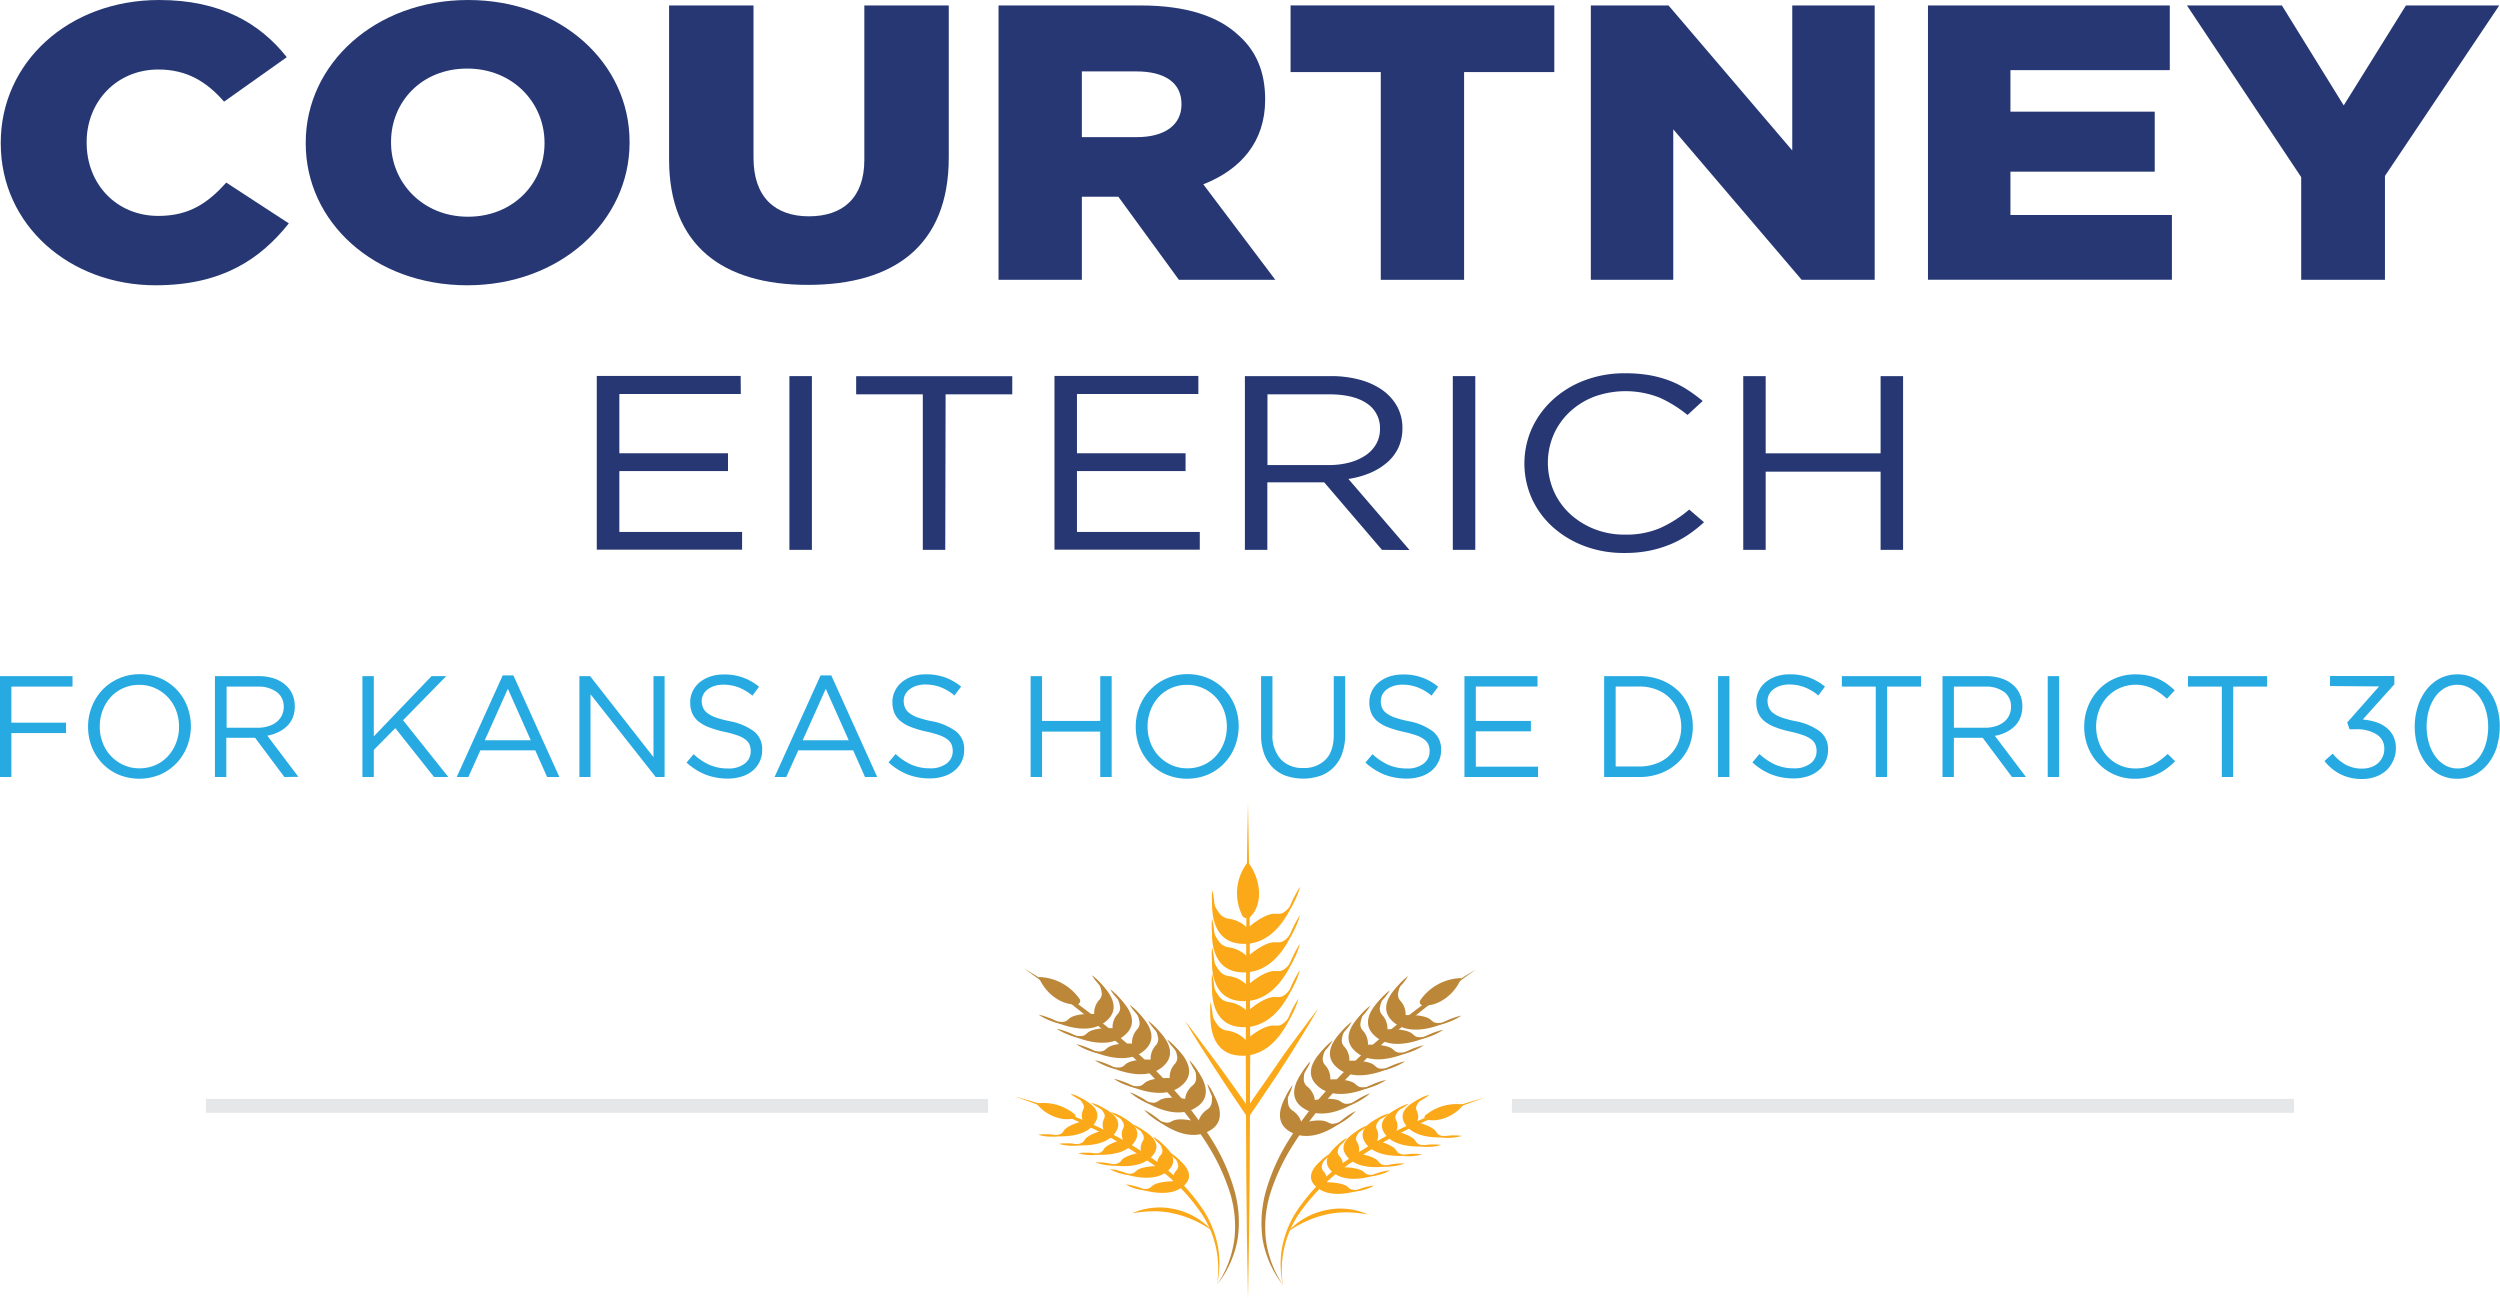 <?xml version="1.0" encoding="UTF-8"?> <svg xmlns="http://www.w3.org/2000/svg" id="Layer_1" data-name="Layer 1" viewBox="0 0 562.6 292.2"><defs><style>.cls-1{fill:#263774;}.cls-2{fill:#27aae1;}.cls-3{fill:#fba919;}.cls-4{fill:#bd8739;}.cls-5{fill:#b98755;}.cls-6{fill:#e6e7e8;}</style></defs><path class="cls-1" d="M29.17,73.88v-.17c0-18,15.18-32.1,35.67-32.1,13.82,0,22.71,5.29,28.7,12.87l-14.11,10c-3.86-4.41-8.31-7.23-14.79-7.23-9.47,0-16.14,7.32-16.14,16.31v.18C48.5,83,55.17,90.2,64.64,90.2c7.06,0,11.22-3,15.28-7.5L94,91.88c-6.38,8-15,13.93-30,13.93C44.73,105.81,29.17,92.32,29.17,73.88Z" transform="translate(-29 -41.61)"></path><path class="cls-1" d="M97.8,73.88v-.17c0-17.73,15.66-32.1,36.54-32.1s36.34,14.19,36.34,31.92v.18c0,17.73-15.66,32.1-36.54,32.1S97.8,91.61,97.8,73.88Zm53.74,0v-.17c0-8.91-7.06-16.67-17.4-16.67S117,64.62,117,73.53v.18c0,8.91,7.06,16.67,17.31,16.67S151.54,82.79,151.54,73.88Z" transform="translate(-29 -41.61)"></path><path class="cls-1" d="M179.57,77.5V42.84h19V77.15c0,8.91,4.93,13.14,12.47,13.14s12.47-4.06,12.47-12.7V42.84h19V77.06c0,19.93-12.47,28.66-31.7,28.66S179.57,96.82,179.57,77.5Z" transform="translate(-29 -41.61)"></path><path class="cls-1" d="M253.71,42.84h32c10.34,0,17.49,2.47,22,6.7,4,3.53,6,8.29,6,14.38v.17c0,9.44-5.51,15.7-13.92,19L316,104.58H294.3l-13.63-18.7h-8.21v18.7H253.71Zm31.12,29.63c6.38,0,10.05-2.82,10.05-7.32V65c0-4.85-3.86-7.32-10.15-7.32H272.46V72.47Z" transform="translate(-29 -41.61)"></path><path class="cls-1" d="M339.73,57.83h-20.3v-15h59.35v15h-20.3v46.75H339.73Z" transform="translate(-29 -41.61)"></path><path class="cls-1" d="M387,42.84h17.49l27.84,32.63V42.84h18.55v61.74H434.45l-28.9-33.87v33.87H387Z" transform="translate(-29 -41.61)"></path><path class="cls-1" d="M462.87,42.84h54.42V57.39H481.43v9.35H513.9v13.5H481.43V90h36.34v14.56h-54.9Z" transform="translate(-29 -41.61)"></path><path class="cls-1" d="M546.86,81.47,521.15,42.84h21.37l13.91,22.49,14-22.49h21L565.71,81.2v23.38H546.86Z" transform="translate(-29 -41.61)"></path><path class="cls-1" d="M195.71,130.27H168.38v13.35h24.45v4H168.38v13.69H196v4h-32.7v-39.1h32.38Z" transform="translate(-29 -41.61)"></path><path class="cls-1" d="M211.71,126.25v39.1h-5.06v-39.1Z" transform="translate(-29 -41.61)"></path><path class="cls-1" d="M241.72,165.35h-5.05v-35h-15v-4.08h35.13v4.08h-15Z" transform="translate(-29 -41.61)"></path><path class="cls-1" d="M298.68,130.27H271.36v13.35H295.8v4H271.36v13.69H299v4H266.3v-39.1h32.38Z" transform="translate(-29 -41.61)"></path><path class="cls-1" d="M340,165.35l-13-15.19h-12.8v15.19h-5.05v-39.1h19.26a24.69,24.69,0,0,1,6.69.84,16.07,16.07,0,0,1,5.09,2.37,11.1,11.1,0,0,1,3.26,3.69,10,10,0,0,1,1.15,4.78,10.43,10.43,0,0,1-.89,4.39,10.07,10.07,0,0,1-2.53,3.35,14.6,14.6,0,0,1-3.87,2.38,20.17,20.17,0,0,1-4.87,1.34l13.76,16Zm-3.46-33q-3-2-8.47-2H314.23v15.92H328a18.22,18.22,0,0,0,4.62-.56,12.08,12.08,0,0,0,3.65-1.6,7.6,7.6,0,0,0,2.41-2.55,6.74,6.74,0,0,0,.87-3.42A6.57,6.57,0,0,0,336.56,132.37Z" transform="translate(-29 -41.61)"></path><path class="cls-1" d="M361,126.25v39.1h-5.06v-39.1Z" transform="translate(-29 -41.61)"></path><path class="cls-1" d="M408.85,162a22.76,22.76,0,0,1-4.06,2.15,25.66,25.66,0,0,1-4.67,1.4,28,28,0,0,1-5.57.5,25,25,0,0,1-9-1.56,22.45,22.45,0,0,1-7.1-4.27,19.44,19.44,0,0,1-4.71-6.4,19.33,19.33,0,0,1,0-15.81,20,20,0,0,1,4.71-6.45,22,22,0,0,1,7.16-4.36,25.27,25.27,0,0,1,9.09-1.59,32.07,32.07,0,0,1,5.54.44,25.65,25.65,0,0,1,4.57,1.26,21.33,21.33,0,0,1,3.91,2,33.22,33.22,0,0,1,3.45,2.54L408.76,135a28.51,28.51,0,0,0-6.18-3.86,20.81,20.81,0,0,0-14.78-.28,17.11,17.11,0,0,0-5.51,3.41,15.7,15.7,0,0,0-3.64,5.11,16,16,0,0,0,0,12.71,15.51,15.51,0,0,0,3.64,5.14,17.54,17.54,0,0,0,5.51,3.44,18.42,18.42,0,0,0,6.88,1.25,19.35,19.35,0,0,0,7.93-1.48,27.42,27.42,0,0,0,6.53-4.16l3.33,2.85A30.13,30.13,0,0,1,408.85,162Z" transform="translate(-29 -41.61)"></path><path class="cls-1" d="M426.35,147.76v17.59H421.3v-39.1h5.05v17.37h25.86V126.25h5.06v39.1h-5.06V147.76Z" transform="translate(-29 -41.61)"></path><path class="cls-2" d="M45.32,196.13H31.56v8.11h12.3v2.34H31.56v9.89H29V193.76H45.32Z" transform="translate(-29 -41.61)"></path><path class="cls-2" d="M71.11,209.58a11.71,11.71,0,0,1-2.37,3.75,11.37,11.37,0,0,1-3.67,2.58,12.29,12.29,0,0,1-9.45,0A11.18,11.18,0,0,1,52,213.38a11.53,11.53,0,0,1-2.36-3.74,12.25,12.25,0,0,1-.82-4.49,12.06,12.06,0,0,1,.84-4.49A11.6,11.6,0,0,1,52,196.91a11.33,11.33,0,0,1,3.66-2.58,11.47,11.47,0,0,1,4.74-1,11.63,11.63,0,0,1,4.72.94,11.18,11.18,0,0,1,6,6.28,12.52,12.52,0,0,1,0,9Zm-2.48-8.1a8.93,8.93,0,0,0-4.71-5,8.5,8.5,0,0,0-3.58-.75,8.66,8.66,0,0,0-3.59.73,8.47,8.47,0,0,0-2.81,2,9.33,9.33,0,0,0-1.83,3,10,10,0,0,0-.66,3.65,10.11,10.11,0,0,0,.66,3.66,8.9,8.9,0,0,0,4.71,5,8.47,8.47,0,0,0,3.58.74,8.7,8.7,0,0,0,3.59-.73,8.4,8.4,0,0,0,2.8-2,9.36,9.36,0,0,0,1.84-3,10,10,0,0,0,.66-3.65A10.17,10.17,0,0,0,68.63,201.48Z" transform="translate(-29 -41.61)"></path><path class="cls-2" d="M93,216.47l-6.59-8.82H79.93v8.82H77.37V193.76h9.77a11.19,11.19,0,0,1,3.39.49,7.45,7.45,0,0,1,2.57,1.38,6.07,6.07,0,0,1,1.66,2.14,6.5,6.5,0,0,1,.58,2.78,6.82,6.82,0,0,1-.45,2.55A5.81,5.81,0,0,1,93.61,205a7.24,7.24,0,0,1-2,1.38,8.85,8.85,0,0,1-2.46.78l7,9.27Zm-1.76-19.15A6.86,6.86,0,0,0,87,196.13h-7v9.25h7a8,8,0,0,0,2.34-.33,5.46,5.46,0,0,0,1.85-.93,4.17,4.17,0,0,0,1.22-1.48,4.4,4.4,0,0,0,.44-2A4,4,0,0,0,91.25,197.32Z" transform="translate(-29 -41.61)"></path><path class="cls-2" d="M129.89,216.47h-3.21l-8.72-11-4.84,4.9v6.1h-2.56V193.76h2.56v13.56l13-13.56h3.31l-9.73,9.93Z" transform="translate(-29 -41.61)"></path><path class="cls-2" d="M154.88,216.47h-2.76l-2.66-6H137.1l-2.7,6h-2.62l10.35-22.87h2.4Zm-11.59-19.85L138.1,208.2h10.35Z" transform="translate(-29 -41.61)"></path><path class="cls-2" d="M176.06,193.76h2.5v22.71h-2l-14.67-18.62v18.62h-2.5V193.76h2.4L176.06,212Z" transform="translate(-29 -41.61)"></path><path class="cls-2" d="M187.22,200.88a3,3,0,0,0,.94,1.18,7,7,0,0,0,1.89,1,22.6,22.6,0,0,0,3.08.83,13.26,13.26,0,0,1,5.59,2.34,5.06,5.06,0,0,1,1.8,4.12,5.94,5.94,0,0,1-2.16,4.71,7,7,0,0,1-2.44,1.3,10,10,0,0,1-3.12.46,13.78,13.78,0,0,1-5-.88,14.43,14.43,0,0,1-4.3-2.72l1.59-1.89a13.13,13.13,0,0,0,3.61,2.42,10.32,10.32,0,0,0,4.18.8,5.8,5.8,0,0,0,3.68-1.08,3.39,3.39,0,0,0,1.38-2.82,3.87,3.87,0,0,0-.26-1.45,2.87,2.87,0,0,0-.91-1.15,6.24,6.24,0,0,0-1.8-.94,21.92,21.92,0,0,0-3-.82,23.47,23.47,0,0,1-3.4-1,8.58,8.58,0,0,1-2.39-1.33,5,5,0,0,1-1.39-1.82,6,6,0,0,1-.46-2.47,5.59,5.59,0,0,1,.55-2.5,5.83,5.83,0,0,1,1.56-2,7.53,7.53,0,0,1,2.37-1.3,9.17,9.17,0,0,1,3-.47,11.86,11.86,0,0,1,8,2.76l-1.49,2a11,11,0,0,0-3.19-1.89,9.77,9.77,0,0,0-3.36-.58,6.57,6.57,0,0,0-2,.29,5.3,5.3,0,0,0-1.52.78,3.53,3.53,0,0,0-1,1.17,3.33,3.33,0,0,0-.34,1.46A4,4,0,0,0,187.22,200.88Z" transform="translate(-29 -41.61)"></path><path class="cls-2" d="M226.41,216.47h-2.75l-2.66-6H208.64l-2.7,6h-2.63l10.35-22.87h2.41Zm-11.58-19.85-5.19,11.58H220Z" transform="translate(-29 -41.61)"></path><path class="cls-2" d="M232.68,200.88a2.85,2.85,0,0,0,.94,1.18,6.94,6.94,0,0,0,1.88,1,23,23,0,0,0,3.08.83,13.31,13.31,0,0,1,5.6,2.34,5.06,5.06,0,0,1,1.8,4.12,6,6,0,0,1-.58,2.67,5.88,5.88,0,0,1-1.59,2,7,7,0,0,1-2.44,1.3,10,10,0,0,1-3.11.46,13.7,13.7,0,0,1-5-.88,14.19,14.19,0,0,1-4.3-2.72l1.59-1.89a13.23,13.23,0,0,0,3.6,2.42,10.32,10.32,0,0,0,4.18.8,5.83,5.83,0,0,0,3.69-1.08,3.39,3.39,0,0,0,1.38-2.82,3.87,3.87,0,0,0-.26-1.45,2.9,2.9,0,0,0-.92-1.15,6.24,6.24,0,0,0-1.8-.94,21.73,21.73,0,0,0-2.94-.82,23.11,23.11,0,0,1-3.4-1,8.44,8.44,0,0,1-2.39-1.33,4.88,4.88,0,0,1-1.4-1.82,6.22,6.22,0,0,1-.46-2.47,5.6,5.6,0,0,1,.56-2.5,5.68,5.68,0,0,1,1.55-2,7.53,7.53,0,0,1,2.37-1.3,9.19,9.19,0,0,1,3-.47,12.55,12.55,0,0,1,4.36.69,12.91,12.91,0,0,1,3.62,2.07l-1.5,2a11,11,0,0,0-3.19-1.89,9.73,9.73,0,0,0-3.36-.58,6.5,6.5,0,0,0-2,.29,5.24,5.24,0,0,0-1.53.78,3.38,3.38,0,0,0-1,1.17,3.2,3.2,0,0,0-.34,1.46A3.81,3.81,0,0,0,232.68,200.88Z" transform="translate(-29 -41.61)"></path><path class="cls-2" d="M263.5,206.25v10.22h-2.57V193.76h2.57v10.09h13.1V193.76h2.57v22.71H276.6V206.25Z" transform="translate(-29 -41.61)"></path><path class="cls-2" d="M306.91,209.58a11.71,11.71,0,0,1-2.37,3.75,11.37,11.37,0,0,1-3.67,2.58,12.29,12.29,0,0,1-9.45,0,11.18,11.18,0,0,1-3.65-2.54,11.53,11.53,0,0,1-2.36-3.74,12.25,12.25,0,0,1-.82-4.49,12.06,12.06,0,0,1,.84-4.49,11.6,11.6,0,0,1,2.37-3.75,11.33,11.33,0,0,1,3.66-2.58,11.47,11.47,0,0,1,4.74-1,11.66,11.66,0,0,1,4.72.94,11.18,11.18,0,0,1,6,6.28,12.52,12.52,0,0,1,0,9Zm-2.48-8.1a8.93,8.93,0,0,0-4.71-5,8.5,8.5,0,0,0-3.58-.75,8.66,8.66,0,0,0-3.59.73,8.47,8.47,0,0,0-2.81,2,9.33,9.33,0,0,0-1.83,3,10,10,0,0,0-.66,3.65,10.11,10.11,0,0,0,.66,3.66,8.9,8.9,0,0,0,4.71,5,8.47,8.47,0,0,0,3.58.74,8.7,8.7,0,0,0,3.59-.73,8.4,8.4,0,0,0,2.8-2,9.36,9.36,0,0,0,1.84-3,10,10,0,0,0,.66-3.65A10.17,10.17,0,0,0,304.43,201.48Z" transform="translate(-29 -41.61)"></path><path class="cls-2" d="M331.73,206.77a12.92,12.92,0,0,1-.68,4.38,8.6,8.6,0,0,1-1.93,3.15,8,8,0,0,1-3,1.9,12.14,12.14,0,0,1-7.72,0,8.13,8.13,0,0,1-3-1.88,8.64,8.64,0,0,1-1.93-3.1,12.38,12.38,0,0,1-.68-4.25V193.76h2.56v13a8.07,8.07,0,0,0,1.84,5.68,6.61,6.61,0,0,0,5.11,2,6.68,6.68,0,0,0,5-1.88c1.24-1.25,1.85-3.13,1.85-5.61V193.76h2.57Z" transform="translate(-29 -41.61)"></path><path class="cls-2" d="M340,200.88a3,3,0,0,0,.94,1.18,7.1,7.1,0,0,0,1.88,1,22.8,22.8,0,0,0,3.09.83,13.26,13.26,0,0,1,5.59,2.34,5.06,5.06,0,0,1,1.8,4.12,5.94,5.94,0,0,1-2.16,4.71,7,7,0,0,1-2.44,1.3,10,10,0,0,1-3.12.46,13.78,13.78,0,0,1-5-.88,14.43,14.43,0,0,1-4.3-2.72l1.59-1.89a13.13,13.13,0,0,0,3.61,2.42,10.32,10.32,0,0,0,4.18.8,5.8,5.8,0,0,0,3.68-1.08,3.39,3.39,0,0,0,1.38-2.82,3.68,3.68,0,0,0-.26-1.45,2.87,2.87,0,0,0-.91-1.15,6.24,6.24,0,0,0-1.8-.94,21.92,21.92,0,0,0-2.95-.82,23.47,23.47,0,0,1-3.4-1,8.58,8.58,0,0,1-2.39-1.33,4.85,4.85,0,0,1-1.39-1.82,6,6,0,0,1-.46-2.47,5.59,5.59,0,0,1,.55-2.5,5.83,5.83,0,0,1,1.56-2,7.53,7.53,0,0,1,2.37-1.3,9.17,9.17,0,0,1,3-.47,11.86,11.86,0,0,1,8,2.76l-1.49,2a10.93,10.93,0,0,0-3.2-1.89,9.67,9.67,0,0,0-3.35-.58,6.57,6.57,0,0,0-2,.29,5.3,5.3,0,0,0-1.52.78,3.53,3.53,0,0,0-1,1.17,3.33,3.33,0,0,0-.34,1.46A4,4,0,0,0,340,200.88Z" transform="translate(-29 -41.61)"></path><path class="cls-2" d="M375,196.1H361.12v7.75h12.39v2.34H361.12v7.95h14v2.33H358.56V193.76H375Z" transform="translate(-29 -41.61)"></path><path class="cls-2" d="M409.11,209.58a10.75,10.75,0,0,1-2.49,3.62,11.87,11.87,0,0,1-3.83,2.4,13.28,13.28,0,0,1-4.88.87H390V193.76h7.88a13.48,13.48,0,0,1,4.88.86,11.51,11.51,0,0,1,3.83,2.39,10.57,10.57,0,0,1,2.49,3.6,11.47,11.47,0,0,1,.87,4.48A11.59,11.59,0,0,1,409.11,209.58Zm-2.45-8a8.42,8.42,0,0,0-4.86-4.78,10.29,10.29,0,0,0-3.89-.7h-5.32v18h5.32a10.48,10.48,0,0,0,3.89-.69,8.4,8.4,0,0,0,3-1.89,8.83,8.83,0,0,0,1.89-2.84,9.29,9.29,0,0,0,.66-3.54A9.52,9.52,0,0,0,406.66,201.61Z" transform="translate(-29 -41.61)"></path><path class="cls-2" d="M418.19,193.76v22.71h-2.56V193.76Z" transform="translate(-29 -41.61)"></path><path class="cls-2" d="M427.08,200.88a2.85,2.85,0,0,0,.94,1.18,6.94,6.94,0,0,0,1.88,1,23,23,0,0,0,3.08.83,13.31,13.31,0,0,1,5.6,2.34,5.06,5.06,0,0,1,1.8,4.12,6,6,0,0,1-.58,2.67,5.88,5.88,0,0,1-1.59,2,7,7,0,0,1-2.44,1.3,10,10,0,0,1-3.11.46,13.7,13.7,0,0,1-5-.88,14.19,14.19,0,0,1-4.3-2.72l1.59-1.89a13.23,13.23,0,0,0,3.6,2.42,10.35,10.35,0,0,0,4.18.8,5.83,5.83,0,0,0,3.69-1.08,3.39,3.39,0,0,0,1.38-2.82,3.87,3.87,0,0,0-.26-1.45,2.9,2.9,0,0,0-.92-1.15,6.24,6.24,0,0,0-1.8-.94,21.73,21.73,0,0,0-2.94-.82,23.11,23.11,0,0,1-3.4-1,8.44,8.44,0,0,1-2.39-1.33,4.88,4.88,0,0,1-1.4-1.82,6.22,6.22,0,0,1-.46-2.47,5.6,5.6,0,0,1,.56-2.5,5.68,5.68,0,0,1,1.55-2,7.53,7.53,0,0,1,2.37-1.3,9.23,9.23,0,0,1,3-.47,12.55,12.55,0,0,1,4.36.69,12.91,12.91,0,0,1,3.62,2.07l-1.49,2a11.06,11.06,0,0,0-3.2-1.89,9.73,9.73,0,0,0-3.36-.58,6.5,6.5,0,0,0-2,.29,5.24,5.24,0,0,0-1.53.78,3.5,3.5,0,0,0-1,1.17,3.2,3.2,0,0,0-.34,1.46A3.81,3.81,0,0,0,427.08,200.88Z" transform="translate(-29 -41.61)"></path><path class="cls-2" d="M453.68,216.47h-2.56V196.13h-7.63v-2.37h17.82v2.37h-7.63Z" transform="translate(-29 -41.61)"></path><path class="cls-2" d="M481.78,216.47l-6.59-8.82H468.7v8.82h-2.56V193.76h9.77a11.19,11.19,0,0,1,3.39.49,7.45,7.45,0,0,1,2.57,1.38,6.07,6.07,0,0,1,1.66,2.14,6.5,6.5,0,0,1,.58,2.78,6.82,6.82,0,0,1-.45,2.55,5.81,5.81,0,0,1-1.28,1.94,7.24,7.24,0,0,1-2,1.38,8.85,8.85,0,0,1-2.46.78l7,9.27ZM480,197.32a6.86,6.86,0,0,0-4.29-1.19h-7v9.25h7a8,8,0,0,0,2.34-.33,5.46,5.46,0,0,0,1.85-.93,4.17,4.17,0,0,0,1.22-1.48,4.4,4.4,0,0,0,.44-2A4,4,0,0,0,480,197.32Z" transform="translate(-29 -41.61)"></path><path class="cls-2" d="M492.39,193.76v22.71h-2.57V193.76Z" transform="translate(-29 -41.61)"></path><path class="cls-2" d="M516.67,214.51a11.39,11.39,0,0,1-4.43,2.06,12.22,12.22,0,0,1-2.82.29,11.12,11.12,0,0,1-4.54-.91,11,11,0,0,1-3.6-2.48,11.22,11.22,0,0,1-2.39-3.71,12.35,12.35,0,0,1-.86-4.61,12.18,12.18,0,0,1,.86-4.57,11.61,11.61,0,0,1,2.39-3.75,10.88,10.88,0,0,1,3.63-2.53,11.27,11.27,0,0,1,4.61-.93,14,14,0,0,1,2.8.26,12.12,12.12,0,0,1,2.32.73,10.65,10.65,0,0,1,2,1.14,16,16,0,0,1,1.75,1.47l-1.75,1.89a14.18,14.18,0,0,0-3.13-2.24,8.78,8.78,0,0,0-10.28,1.81,9.25,9.25,0,0,0-1.85,3,10.5,10.5,0,0,0,0,7.38,9,9,0,0,0,1.85,3,8.68,8.68,0,0,0,2.79,2,8.25,8.25,0,0,0,3.48.73,8.71,8.71,0,0,0,4-.86,14.1,14.1,0,0,0,3.31-2.41l1.68,1.65A15.58,15.58,0,0,1,516.67,214.51Z" transform="translate(-29 -41.61)"></path><path class="cls-2" d="M531.55,216.47H529V196.13h-7.62v-2.37h17.81v2.37h-7.62Z" transform="translate(-29 -41.61)"></path><path class="cls-2" d="M553.35,196v-2.27h14.47v1.88l-7.11,7.92a13.92,13.92,0,0,1,2.86.55,7.35,7.35,0,0,1,2.37,1.2,5.83,5.83,0,0,1,1.63,1.95,5.89,5.89,0,0,1,.6,2.72,6.4,6.4,0,0,1-.59,2.79A6.7,6.7,0,0,1,566,215a7.53,7.53,0,0,1-2.4,1.41,8.5,8.5,0,0,1-3,.5,10.4,10.4,0,0,1-5-1.12,10.51,10.51,0,0,1-3.5-2.93l1.85-1.66a9.9,9.9,0,0,0,2.93,2.5,7.69,7.69,0,0,0,3.72.88,6.11,6.11,0,0,0,1.94-.31,4.7,4.7,0,0,0,1.58-.89,4.27,4.27,0,0,0,1.05-1.42,4.23,4.23,0,0,0,.39-1.83,3.67,3.67,0,0,0-1.77-3.28,8.43,8.43,0,0,0-4.59-1.13h-1.46l-.52-1.53,7.17-8.11Z" transform="translate(-29 -41.61)"></path><path class="cls-2" d="M590.92,209.63a12.21,12.21,0,0,1-1.93,3.75,9.41,9.41,0,0,1-3,2.54,8.32,8.32,0,0,1-4,.94,8.52,8.52,0,0,1-4-.92,9.29,9.29,0,0,1-3-2.53,11.75,11.75,0,0,1-1.91-3.73,15.22,15.22,0,0,1-.67-4.53,14.72,14.72,0,0,1,.69-4.54,11.68,11.68,0,0,1,1.93-3.75,9.3,9.3,0,0,1,3-2.55,8.51,8.51,0,0,1,4-.94,8.33,8.33,0,0,1,3.94.93,9.07,9.07,0,0,1,3,2.53,11.64,11.64,0,0,1,1.91,3.73,15.57,15.57,0,0,1,0,9.07Zm-2.47-8.06a10,10,0,0,0-1.39-3,7.42,7.42,0,0,0-2.19-2.07,5.45,5.45,0,0,0-2.87-.78,5.54,5.54,0,0,0-2.88.76,7,7,0,0,0-2.17,2.05,10,10,0,0,0-1.38,3,13.19,13.19,0,0,0-.48,3.59,13.37,13.37,0,0,0,.48,3.6,9.94,9.94,0,0,0,1.4,3,6.84,6.84,0,0,0,2.2,2.06,5.6,5.6,0,0,0,2.89.77,5.48,5.48,0,0,0,2.87-.77,6.83,6.83,0,0,0,2.18-2,9.94,9.94,0,0,0,1.36-3,13.59,13.59,0,0,0,.47-3.59A12.74,12.74,0,0,0,588.45,201.57Z" transform="translate(-29 -41.61)"></path><path class="cls-3" d="M309.82,235.6a11.27,11.27,0,0,0-1.26,12.05,1.17,1.17,0,0,0,1.83.26C313.32,245,312.79,239.42,309.82,235.6Z" transform="translate(-29 -41.61)"></path><path class="cls-3" d="M309.85,222.17c.2,9.3.3,18.6.38,27.91l.12,27.9-.12,27.91-.14,14-.24,13.95-.25-13.95-.14-14L309.35,278l.12-27.9C309.55,240.77,309.64,231.47,309.85,222.17Z" transform="translate(-29 -41.61)"></path><path class="cls-3" d="M301.85,244.11s-1.11,9,5.94,9.84,10.74-5.71,12.32-9.3c-2.29,2.84-2.6,2.63-4.31,2.58-2.6.09-6.06,3.26-6.06,3.26a7.13,7.13,0,0,0-4.13-2.11,3.27,3.27,0,0,1-2-1A9.77,9.77,0,0,1,301.85,244.11Z" transform="translate(-29 -41.61)"></path><path class="cls-3" d="M318.63,247.05c.24-.49.43-1,.65-1.51s.44-1,.68-1.5.48-1,.76-1.46a15,15,0,0,1,.87-1.42,18.68,18.68,0,0,1-1.18,3.1c-.25.49-.5,1-.79,1.45A6.2,6.2,0,0,1,318.63,247.05Z" transform="translate(-29 -41.61)"></path><path class="cls-3" d="M302.48,248.33a6.15,6.15,0,0,1-.46-1.57c-.1-.53-.17-1.06-.22-1.6a16.7,16.7,0,0,1,0-3.24,14.86,14.86,0,0,1,.31,1.59c.09.53.14,1.07.2,1.6s.09,1.07.1,1.61S302.42,247.8,302.48,248.33Z" transform="translate(-29 -41.61)"></path><path class="cls-3" d="M301.81,250.53s-1.11,9,5.93,9.84,10.75-5.7,12.33-9.29c-2.29,2.84-2.6,2.63-4.32,2.57-2.59.1-6.05,3.27-6.05,3.27a7.21,7.21,0,0,0-4.13-2.12,3.19,3.19,0,0,1-2-1A9.77,9.77,0,0,1,301.81,250.53Z" transform="translate(-29 -41.61)"></path><path class="cls-3" d="M318.59,253.48c.24-.49.42-1,.65-1.51s.44-1,.68-1.5.48-1,.75-1.47.55-.95.87-1.41a17.4,17.4,0,0,1-1.17,3.09c-.25.5-.5,1-.79,1.46A6.45,6.45,0,0,1,318.59,253.48Z" transform="translate(-29 -41.61)"></path><path class="cls-3" d="M302.44,254.76a6.15,6.15,0,0,1-.46-1.57c-.1-.53-.17-1.07-.22-1.6a17.53,17.53,0,0,1,0-3.24,12.79,12.79,0,0,1,.32,1.59c.09.53.14,1.07.2,1.6s.09,1.07.1,1.61S302.38,254.22,302.44,254.76Z" transform="translate(-29 -41.61)"></path><path class="cls-3" d="M301.81,257s-1.11,9,5.93,9.84,10.75-5.7,12.33-9.29c-2.29,2.84-2.6,2.62-4.32,2.57-2.59.09-6.05,3.26-6.05,3.26a7.13,7.13,0,0,0-4.13-2.11,3.24,3.24,0,0,1-2-1A9.77,9.77,0,0,1,301.81,257Z" transform="translate(-29 -41.61)"></path><path class="cls-3" d="M318.59,259.91c.24-.49.42-1,.65-1.52s.44-1,.68-1.49.48-1,.75-1.47.55-1,.87-1.41a17.4,17.4,0,0,1-1.17,3.09c-.25.5-.5,1-.79,1.46A6.45,6.45,0,0,1,318.59,259.91Z" transform="translate(-29 -41.61)"></path><path class="cls-3" d="M302.44,261.19a6.15,6.15,0,0,1-.46-1.57c-.1-.53-.17-1.07-.22-1.6a17.53,17.53,0,0,1,0-3.24,12.43,12.43,0,0,1,.32,1.59c.09.53.14,1.07.2,1.6s.09,1.07.1,1.61S302.38,260.65,302.44,261.19Z" transform="translate(-29 -41.61)"></path><path class="cls-3" d="M301.81,262.85s-1.11,9,5.93,9.84,10.75-5.7,12.33-9.3c-2.29,2.85-2.6,2.63-4.32,2.58-2.59.09-6.05,3.26-6.05,3.26a7.13,7.13,0,0,0-4.13-2.11,3.2,3.2,0,0,1-2-1A9.77,9.77,0,0,1,301.81,262.85Z" transform="translate(-29 -41.61)"></path><path class="cls-3" d="M318.59,265.79c.24-.49.42-1,.65-1.51s.44-1,.68-1.5.48-1,.75-1.46.55-1,.87-1.41a17.7,17.7,0,0,1-1.17,3.09c-.25.49-.5,1-.79,1.45A6.2,6.2,0,0,1,318.59,265.79Z" transform="translate(-29 -41.61)"></path><path class="cls-3" d="M302.44,267.07a6.2,6.2,0,0,1-.46-1.56c-.1-.53-.17-1.07-.22-1.61a17.52,17.52,0,0,1,0-3.24,12.58,12.58,0,0,1,.32,1.6c.09.53.14,1.06.2,1.6s.09,1.06.1,1.6S302.38,266.54,302.44,267.07Z" transform="translate(-29 -41.61)"></path><path class="cls-3" d="M301.47,269.28s-1.1,9,5.94,9.84,10.75-5.7,12.32-9.3c-2.29,2.85-2.6,2.63-4.31,2.58-2.6.09-6.06,3.26-6.06,3.26a7.14,7.14,0,0,0-4.12-2.11,3.27,3.27,0,0,1-2-1A9.77,9.77,0,0,1,301.47,269.28Z" transform="translate(-29 -41.61)"></path><path class="cls-3" d="M318.25,272.22c.25-.49.43-1,.65-1.51s.45-1,.68-1.5.48-1,.76-1.46a15,15,0,0,1,.87-1.42,18.68,18.68,0,0,1-1.18,3.1c-.25.49-.5,1-.79,1.45A5.88,5.88,0,0,1,318.25,272.22Z" transform="translate(-29 -41.61)"></path><path class="cls-3" d="M302.11,273.5a5.47,5.47,0,0,1-.46-1.56c-.11-.54-.17-1.07-.23-1.61a16.7,16.7,0,0,1,0-3.24,14.86,14.86,0,0,1,.31,1.59c.09.54.14,1.07.2,1.6s.09,1.07.11,1.61S302.05,273,302.11,273.5Z" transform="translate(-29 -41.61)"></path><path class="cls-3" d="M325.66,268.56c-1.17,2.05-2.4,4.05-3.62,6.06s-2.5,4-3.76,6-2.56,3.94-3.88,5.88-2.61,3.91-3.95,5.84l-.6.88-.6-.88c-2.36-3.44-4.66-6.91-6.94-10.4-1.13-1.74-2.26-3.49-3.37-5.26s-2.22-3.53-3.28-5.33c1.3,1.63,2.55,3.31,3.81,5s2.5,3.34,3.73,5c2.45,3.37,4.88,6.76,7.25,10.18h-1.21c1.3-2,2.63-3.9,4-5.83s2.69-3.86,4-5.78,2.75-3.82,4.15-5.7S324.19,270.4,325.66,268.56Z" transform="translate(-29 -41.61)"></path><path class="cls-4" d="M357.83,261.72a11.57,11.57,0,0,0-9.22,5,.76.76,0,0,0,.68,1.15C352.81,268.13,356.51,265.2,357.83,261.72Z" transform="translate(-29 -41.61)"></path><path class="cls-4" d="M344.55,262.59s-6.07,4.75-2.46,8.56,9.73,1.72,12.82.36c-3.05.59-3.1.31-4.07-.52-1.58-1.17-5.52-.94-5.52-.94a4.47,4.47,0,0,0-1.14-3.18,2,2,0,0,1-.57-1.57A7.55,7.55,0,0,1,344.55,262.59Z" transform="translate(-29 -41.61)"></path><path class="cls-4" d="M352.6,272.22c.43-.2.85-.43,1.28-.63s.85-.39,1.29-.57.88-.35,1.33-.49a12.73,12.73,0,0,1,1.38-.37,13.17,13.17,0,0,1-2.52,1.32c-.44.17-.89.34-1.35.47A5.59,5.59,0,0,1,352.6,272.22Z" transform="translate(-29 -41.61)"></path><path class="cls-4" d="M342.37,265.36a5,5,0,0,1,.66-1.18,12.52,12.52,0,0,1,.83-1.06,12.28,12.28,0,0,1,2-1.84,9.63,9.63,0,0,1-.75,1.13c-.26.36-.55.7-.84,1s-.59.66-.91,1S342.68,265,342.37,265.36Z" transform="translate(-29 -41.61)"></path><path class="cls-4" d="M336.08,269.27s-6.07,4.74-2.46,8.56,9.73,1.72,12.82.35c-3.05.59-3.1.32-4.08-.52-1.57-1.17-5.51-.94-5.51-.94a4.49,4.49,0,0,0-1.14-3.18,2,2,0,0,1-.57-1.56A7.46,7.46,0,0,1,336.08,269.27Z" transform="translate(-29 -41.61)"></path><path class="cls-4" d="M344.13,278.89c.43-.2.85-.43,1.27-.62s.86-.39,1.3-.58.88-.34,1.33-.48a12.73,12.73,0,0,1,1.38-.37,13.76,13.76,0,0,1-2.52,1.32,13.42,13.42,0,0,1-1.35.46A5.18,5.18,0,0,1,344.13,278.89Z" transform="translate(-29 -41.61)"></path><path class="cls-4" d="M333.9,272a4.91,4.91,0,0,1,.66-1.19c.26-.37.54-.72.83-1.06a12.22,12.22,0,0,1,2-1.83,9.5,9.5,0,0,1-.75,1.12c-.26.36-.55.7-.84,1s-.59.67-.91,1S334.21,271.71,333.9,272Z" transform="translate(-29 -41.61)"></path><path class="cls-4" d="M331.89,272.87s-6.07,4.74-2.46,8.55,9.74,1.73,12.83.36c-3.06.59-3.11.32-4.08-.52-1.58-1.17-5.52-.94-5.52-.94a4.4,4.4,0,0,0-1.14-3.18,2,2,0,0,1-.56-1.57A7.55,7.55,0,0,1,331.89,272.87Z" transform="translate(-29 -41.61)"></path><path class="cls-4" d="M339.94,282.49c.44-.2.85-.43,1.28-.63s.86-.39,1.29-.57.88-.34,1.34-.48a9,9,0,0,1,1.38-.37,13.8,13.8,0,0,1-2.53,1.31,12.5,12.5,0,0,1-1.34.47A5.66,5.66,0,0,1,339.94,282.49Z" transform="translate(-29 -41.61)"></path><path class="cls-4" d="M329.72,275.64a4.6,4.6,0,0,1,.66-1.19,12.1,12.1,0,0,1,.83-1.06,11.9,11.9,0,0,1,2-1.84,10.07,10.07,0,0,1-.75,1.13c-.27.36-.56.7-.84,1s-.6.66-.92,1S330,275.31,329.72,275.64Z" transform="translate(-29 -41.61)"></path><path class="cls-4" d="M327.61,277.07s-6.07,4.74-2.46,8.55,9.73,1.73,12.82.36c-3.05.59-3.1.32-4.08-.52-1.57-1.17-5.51-.94-5.51-.94a4.49,4.49,0,0,0-1.14-3.18,2,2,0,0,1-.57-1.57A7.46,7.46,0,0,1,327.61,277.07Z" transform="translate(-29 -41.61)"></path><path class="cls-4" d="M335.66,286.69c.43-.2.85-.43,1.27-.63s.86-.39,1.3-.57.88-.34,1.33-.48a9.36,9.36,0,0,1,1.38-.37,13.71,13.71,0,0,1-2.52,1.31,13.49,13.49,0,0,1-1.35.47A5.59,5.59,0,0,1,335.66,286.69Z" transform="translate(-29 -41.61)"></path><path class="cls-4" d="M325.43,279.84a4.6,4.6,0,0,1,.66-1.19c.26-.37.54-.72.83-1.06a12.22,12.22,0,0,1,2-1.83,9.5,9.5,0,0,1-.75,1.12c-.26.36-.55.7-.84,1s-.59.66-.91,1S325.74,279.51,325.43,279.84Z" transform="translate(-29 -41.61)"></path><path class="cls-4" d="M322.88,281.9s-5.21,5.48-1,8.78,9.91.44,12.74-1.31c-2.92,1-3,.71-4.12,0-1.75-.95-5.61-.21-5.61-.21a4.65,4.65,0,0,0-1.66-3,2.05,2.05,0,0,1-.82-1.47A7.38,7.38,0,0,1,322.88,281.9Z" transform="translate(-29 -41.61)"></path><path class="cls-4" d="M332.45,290.37c.4-.25.77-.54,1.16-.79s.79-.49,1.19-.73.81-.46,1.23-.65a10.06,10.06,0,0,1,1.31-.55,13.85,13.85,0,0,1-2.29,1.63c-.41.23-.82.45-1.25.64A5.23,5.23,0,0,1,332.45,290.37Z" transform="translate(-29 -41.61)"></path><path class="cls-4" d="M321.19,284.92a4.93,4.93,0,0,1,.46-1.25,13.1,13.1,0,0,1,.64-1.16,11.67,11.67,0,0,1,1.64-2.07,10,10,0,0,1-.55,1.2c-.2.4-.43.77-.66,1.14s-.48.73-.74,1.09S321.44,284.56,321.19,284.92Z" transform="translate(-29 -41.61)"></path><path class="cls-4" d="M319,287.35s-4.48,6,.12,8.82,9.91-.55,12.5-2.57c-2.78,1.27-2.91,1-4.1.43-1.86-.77-5.6.34-5.6.34a4.82,4.82,0,0,0-2-2.81,2.17,2.17,0,0,1-1-1.38A7.14,7.14,0,0,1,319,287.35Z" transform="translate(-29 -41.61)"></path><path class="cls-4" d="M329.62,294.81c.36-.28.7-.6,1.05-.89s.72-.57,1.09-.85.75-.53,1.14-.77a11.09,11.09,0,0,1,1.22-.67,12.51,12.51,0,0,1-2.07,1.85,11.51,11.51,0,0,1-1.16.75A4.87,4.87,0,0,1,329.62,294.81Z" transform="translate(-29 -41.61)"></path><path class="cls-4" d="M317.74,290.52a4.39,4.39,0,0,1,.29-1.29,12.82,12.82,0,0,1,.5-1.21,11.38,11.38,0,0,1,1.36-2.23,10.7,10.7,0,0,1-.4,1.25c-.15.41-.33.8-.51,1.19s-.38.78-.6,1.16S317.94,290.13,317.74,290.52Z" transform="translate(-29 -41.61)"></path><path class="cls-4" d="M361.17,259.78C358,262,355,264.25,352,266.62s-6,4.74-8.87,7.24a150,150,0,0,0-16.22,16.06,78.08,78.08,0,0,0-6.78,9.12,46.79,46.79,0,0,0-4.94,10.16,25.9,25.9,0,0,0-1.34,11.11,23.49,23.49,0,0,0,3.94,10.56,22.89,22.89,0,0,1-4.67-10.47,26.6,26.6,0,0,1,1-11.55,44.45,44.45,0,0,1,4.83-10.56,78.5,78.5,0,0,1,6.84-9.34,127.38,127.38,0,0,1,16.63-16q4.49-3.62,9.18-7C354.68,263.85,357.86,261.7,361.17,259.78Z" transform="translate(-29 -41.61)"></path><path class="cls-4" d="M340.46,265.79s-6.07,4.74-2.46,8.56,9.73,1.72,12.82.36c-3.05.58-3.1.31-4.08-.53-1.57-1.17-5.51-.94-5.51-.94a4.5,4.5,0,0,0-1.14-3.18,2,2,0,0,1-.57-1.56A7.46,7.46,0,0,1,340.46,265.79Z" transform="translate(-29 -41.61)"></path><path class="cls-5" d="M348.51,275.41s.23.09,5.28-2.05" transform="translate(-29 -41.61)"></path><path class="cls-4" d="M348.51,275.41c.43-.19.85-.42,1.27-.62s.86-.39,1.3-.58.88-.34,1.33-.48a12.73,12.73,0,0,1,1.38-.37,13.76,13.76,0,0,1-2.52,1.32c-.45.17-.89.34-1.35.47A5.57,5.57,0,0,1,348.51,275.41Z" transform="translate(-29 -41.61)"></path><path class="cls-4" d="M338.28,268.56a5,5,0,0,1,.66-1.19c.26-.37.54-.71.83-1.05a12.28,12.28,0,0,1,2-1.84,9.5,9.5,0,0,1-.75,1.12c-.26.37-.55.7-.84,1s-.59.67-.91,1S338.59,268.23,338.28,268.56Z" transform="translate(-29 -41.61)"></path><path class="cls-3" d="M358.33,290.18a11,11,0,0,0-8.6,2.45c-.35.31-.16.82.36.94C353,294.23,356.59,292.57,358.33,290.18Z" transform="translate(-29 -41.61)"></path><path class="cls-3" d="M349.28,288.64s-6.16,2-4.28,5.57,7.37,3.53,10.22,3.27c-2.62-.29-2.58-.5-3.14-1.33-.95-1.21-4.18-2-4.18-2a3,3,0,0,0-.07-2.56,1.4,1.4,0,0,1,0-1.26A6,6,0,0,1,349.28,288.64Z" transform="translate(-29 -41.61)"></path><path class="cls-3" d="M353.17,297.45c.4-.07.79-.15,1.19-.2s.8-.09,1.2-.12.8,0,1.2,0a8.37,8.37,0,0,1,1.21.11,11.18,11.18,0,0,1-3.59.42A4.54,4.54,0,0,1,353.17,297.45Z" transform="translate(-29 -41.61)"></path><path class="cls-3" d="M346.79,290.12a3.55,3.55,0,0,1,.85-.75,8.31,8.31,0,0,1,.95-.58,8.16,8.16,0,0,1,2.08-.8,7.33,7.33,0,0,1-.9.68,9.09,9.09,0,0,1-.95.56c-.33.17-.66.34-1,.48S347.13,290,346.79,290.12Z" transform="translate(-29 -41.61)"></path><path class="cls-3" d="M344.62,290.68s-6.16,2-4.28,5.58,7.36,3.52,10.22,3.26c-2.62-.29-2.59-.5-3.14-1.33-1-1.21-4.19-2-4.19-2a3,3,0,0,0-.06-2.55,1.4,1.4,0,0,1,0-1.26A5.79,5.79,0,0,1,344.62,290.68Z" transform="translate(-29 -41.61)"></path><path class="cls-3" d="M348.51,299.49c.4-.07.79-.15,1.19-.2s.79-.09,1.19-.12.8,0,1.21,0a8.34,8.34,0,0,1,1.21.1,9.83,9.83,0,0,1-2.39.42,9.61,9.61,0,0,1-1.2,0A4.12,4.12,0,0,1,348.51,299.49Z" transform="translate(-29 -41.61)"></path><path class="cls-3" d="M342.12,292.16a4,4,0,0,1,.85-.75,10.5,10.5,0,0,1,.95-.58A8.75,8.75,0,0,1,346,290a6.37,6.37,0,0,1-.9.67c-.31.21-.63.39-.95.57s-.66.33-1,.47S342.47,292,342.12,292.16Z" transform="translate(-29 -41.61)"></path><path class="cls-3" d="M340.29,292.79s-6.17,2-4.29,5.58,7.37,3.52,10.22,3.27c-2.61-.3-2.58-.5-3.14-1.33-.95-1.22-4.18-2-4.18-2a3,3,0,0,0-.06-2.55,1.37,1.37,0,0,1,0-1.26A6.07,6.07,0,0,1,340.29,292.79Z" transform="translate(-29 -41.61)"></path><path class="cls-3" d="M344.17,301.6c.4-.06.8-.14,1.19-.19s.8-.1,1.2-.13.8,0,1.2,0a7.28,7.28,0,0,1,1.22.11,10.41,10.41,0,0,1-2.39.41,9.75,9.75,0,0,1-1.21,0A4.62,4.62,0,0,1,344.17,301.6Z" transform="translate(-29 -41.61)"></path><path class="cls-3" d="M337.79,294.28a3.55,3.55,0,0,1,.85-.75,8.31,8.31,0,0,1,.95-.58,8.45,8.45,0,0,1,2.08-.8,8.07,8.07,0,0,1-.89.68c-.31.21-.63.38-1,.56a9.11,9.11,0,0,1-1,.47C338.49,294,338.14,294.13,337.79,294.28Z" transform="translate(-29 -41.61)"></path><path class="cls-3" d="M335.56,295.57s-5.95,2.46-3.72,5.89,7.68,2.94,10.5,2.47c-2.63-.09-2.62-.3-3.26-1.09-1.07-1.13-4.36-1.64-4.36-1.64a3,3,0,0,0-.31-2.54,1.38,1.38,0,0,1-.16-1.25A5.86,5.86,0,0,1,335.56,295.57Z" transform="translate(-29 -41.61)"></path><path class="cls-3" d="M340.29,304.05l1.18-.29c.39-.09.78-.15,1.18-.21a11.69,11.69,0,0,1,1.19-.11,7.11,7.11,0,0,1,1.22,0,10.19,10.19,0,0,1-2.34.6,12.09,12.09,0,0,1-1.21.09A4.22,4.22,0,0,1,340.29,304.05Z" transform="translate(-29 -41.61)"></path><path class="cls-3" d="M333.22,297.24a3.71,3.71,0,0,1,.77-.81,9.19,9.19,0,0,1,.89-.65,8,8,0,0,1,2-.95,7.21,7.21,0,0,1-.83.74c-.29.23-.59.43-.9.63s-.62.39-.94.55S333.55,297.07,333.22,297.24Z" transform="translate(-29 -41.61)"></path><path class="cls-3" d="M331,298.6s-5.41,3.29-2.58,6.35,8.13,1.79,10.82.92c-2.62.29-2.64.08-3.42-.6-1.26-1-4.6-1-4.6-1a3.15,3.15,0,0,0-.78-2.46,1.44,1.44,0,0,1-.39-1.22A5.53,5.53,0,0,1,331,298.6Z" transform="translate(-29 -41.61)"></path><path class="cls-3" d="M337.21,306.29c.38-.16.74-.32,1.11-.46s.75-.26,1.13-.38a11.33,11.33,0,0,1,1.15-.28,8.06,8.06,0,0,1,1.2-.17,9.7,9.7,0,0,1-2.21.93,9,9,0,0,1-1.17.27A4.4,4.4,0,0,1,337.21,306.29Z" transform="translate(-29 -41.61)"></path><path class="cls-3" d="M329,300.59a3.57,3.57,0,0,1,.62-.91,6.91,6.91,0,0,1,.76-.77,8,8,0,0,1,1.78-1.23,7,7,0,0,1-.68.85c-.24.27-.51.51-.77.75a10.7,10.7,0,0,1-.83.68C329.57,300.18,329.26,300.37,329,300.59Z" transform="translate(-29 -41.61)"></path><path class="cls-3" d="M327.42,302s-5.41,3.28-2.58,6.34,8.12,1.8,10.82.92c-2.62.29-2.65.08-3.42-.6-1.27-1-4.61-1-4.61-1a3.12,3.12,0,0,0-.78-2.46,1.42,1.42,0,0,1-.38-1.21A5.26,5.26,0,0,1,327.42,302Z" transform="translate(-29 -41.61)"></path><path class="cls-3" d="M333.66,309.7c.37-.15.73-.32,1.11-.45s.74-.27,1.12-.39.77-.21,1.16-.28a7.75,7.75,0,0,1,1.19-.17,9.1,9.1,0,0,1-2.21.93,9.29,9.29,0,0,1-1.16.27A4.1,4.1,0,0,1,333.66,309.7Z" transform="translate(-29 -41.61)"></path><path class="cls-3" d="M325.42,304a3.3,3.3,0,0,1,.61-.91c.24-.27.5-.52.76-.77a8.24,8.24,0,0,1,1.79-1.23,5.23,5.23,0,0,1-.69.85c-.24.27-.5.51-.76.76s-.54.46-.84.67S325.71,303.79,325.42,304Z" transform="translate(-29 -41.61)"></path><path class="cls-3" d="M363.25,288.61c-2.66.89-5.3,1.86-7.9,2.92s-5.19,2.16-7.72,3.36a94.37,94.37,0,0,0-14.55,8.35,44.16,44.16,0,0,0-11.83,11.65,22.42,22.42,0,0,0-3.52,15.94,21.35,21.35,0,0,1-.22-8.43,23.28,23.28,0,0,1,3.09-7.92,43.34,43.34,0,0,1,11.9-12.05,87.54,87.54,0,0,1,14.81-8.23A105.36,105.36,0,0,1,363.25,288.61Z" transform="translate(-29 -41.61)"></path><path class="cls-3" d="M318.81,318.8a15.89,15.89,0,0,1,8.42-4.83,16.83,16.83,0,0,1,2.45-.36,14.68,14.68,0,0,1,2.48.06,15.05,15.05,0,0,1,4.72,1.25,28.78,28.78,0,0,0-4.77-.48,19.83,19.83,0,0,0-4.67.5,21.68,21.68,0,0,0-4.46,1.5A26.52,26.52,0,0,0,318.81,318.8Z" transform="translate(-29 -41.61)"></path><path class="cls-4" d="M262.77,261.48a11.55,11.55,0,0,1,9.22,5,.76.76,0,0,1-.69,1.14C267.78,267.89,264.09,265,262.77,261.48Z" transform="translate(-29 -41.61)"></path><path class="cls-4" d="M276,262.35s6.08,4.74,2.46,8.56-9.73,1.72-12.82.35c3.06.59,3.11.32,4.08-.52,1.58-1.17,5.51-.94,5.51-.94a4.46,4.46,0,0,1,1.15-3.18,2,2,0,0,0,.56-1.56A7.46,7.46,0,0,0,276,262.35Z" transform="translate(-29 -41.61)"></path><path class="cls-4" d="M268,272a5.18,5.18,0,0,1-1.41-.27,12.45,12.45,0,0,1-1.34-.46,13.84,13.84,0,0,1-2.53-1.32,12.15,12.15,0,0,1,1.38.37c.46.14.9.31,1.33.48s.88.36,1.3.58S267.56,271.77,268,272Z" transform="translate(-29 -41.61)"></path><path class="cls-4" d="M278.22,265.12c-.31-.33-.65-.62-1-.94s-.62-.65-.92-1-.58-.68-.84-1a10.92,10.92,0,0,1-.75-1.12,12.68,12.68,0,0,1,2,1.83,12.1,12.1,0,0,1,.83,1.06A4.6,4.6,0,0,1,278.22,265.12Z" transform="translate(-29 -41.61)"></path><path class="cls-4" d="M284.51,269s6.08,4.75,2.47,8.56-9.74,1.72-12.83.36c3.06.59,3.11.31,4.08-.52,1.58-1.17,5.52-.94,5.52-.94a4.38,4.38,0,0,1,1.14-3.18,2.06,2.06,0,0,0,.56-1.57A7.55,7.55,0,0,0,284.51,269Z" transform="translate(-29 -41.61)"></path><path class="cls-4" d="M276.47,278.65a5.58,5.58,0,0,1-1.42-.27c-.46-.13-.9-.3-1.34-.47a13.25,13.25,0,0,1-2.53-1.32,12.15,12.15,0,0,1,1.38.37c.46.14.9.32,1.34.49s.87.36,1.29.57S276,278.45,276.47,278.65Z" transform="translate(-29 -41.61)"></path><path class="cls-4" d="M286.69,271.8c-.31-.33-.64-.63-.95-.95s-.62-.64-.92-1-.57-.68-.84-1a11.07,11.07,0,0,1-.75-1.13,11.87,11.87,0,0,1,2,1.84,10.77,10.77,0,0,1,.83,1.06A4.6,4.6,0,0,1,286.69,271.8Z" transform="translate(-29 -41.61)"></path><path class="cls-4" d="M288.7,272.62s6.07,4.75,2.46,8.56-9.73,1.72-12.82.36c3.05.58,3.1.31,4.08-.53,1.57-1.17,5.51-.94,5.51-.94a4.5,4.5,0,0,1,1.14-3.18,2,2,0,0,0,.57-1.56A7.46,7.46,0,0,0,288.7,272.62Z" transform="translate(-29 -41.61)"></path><path class="cls-4" d="M280.65,282.25a6.06,6.06,0,0,1-1.41-.27c-.46-.13-.9-.3-1.35-.47a13.17,13.17,0,0,1-2.52-1.32,12.73,12.73,0,0,1,1.38.37c.45.14.89.31,1.33.48s.87.37,1.3.58S280.22,282.05,280.65,282.25Z" transform="translate(-29 -41.61)"></path><path class="cls-4" d="M290.88,275.39c-.31-.32-.65-.62-1-.94s-.61-.64-.91-1a12.3,12.3,0,0,1-.84-1,9.5,9.5,0,0,1-.75-1.12,12.28,12.28,0,0,1,2,1.84c.29.34.57.68.83,1.05A5.32,5.32,0,0,1,290.88,275.39Z" transform="translate(-29 -41.61)"></path><path class="cls-4" d="M293,276.82s6.07,4.75,2.46,8.56-9.74,1.72-12.83.36c3.06.59,3.11.31,4.08-.52,1.58-1.17,5.52-1,5.52-1a4.42,4.42,0,0,1,1.14-3.18,2,2,0,0,0,.56-1.56A7.55,7.55,0,0,0,293,276.82Z" transform="translate(-29 -41.61)"></path><path class="cls-4" d="M284.94,286.45a5.58,5.58,0,0,1-1.42-.27c-.46-.13-.9-.3-1.34-.47a13.25,13.25,0,0,1-2.53-1.32,12.15,12.15,0,0,1,1.38.37c.46.14.9.31,1.34.49s.87.36,1.29.57S284.5,286.25,284.94,286.45Z" transform="translate(-29 -41.61)"></path><path class="cls-4" d="M295.16,279.59c-.31-.32-.64-.62-1-.94s-.62-.64-.92-1-.57-.68-.84-1a11.07,11.07,0,0,1-.75-1.13,11.49,11.49,0,0,1,2,1.84,10.77,10.77,0,0,1,.83,1.06A4.71,4.71,0,0,1,295.16,279.59Z" transform="translate(-29 -41.61)"></path><path class="cls-4" d="M297.71,281.65s5.22,5.49,1,8.79-9.92.43-12.75-1.32c2.93,1,3,.72,4.12,0,1.76-.95,5.62-.21,5.62-.21a4.56,4.56,0,0,1,1.66-3,2.11,2.11,0,0,0,.81-1.47A7.24,7.24,0,0,0,297.71,281.65Z" transform="translate(-29 -41.61)"></path><path class="cls-4" d="M288.14,290.12a4.81,4.81,0,0,1-1.34-.45,13.28,13.28,0,0,1-1.25-.63,13.11,13.11,0,0,1-2.29-1.64,11.51,11.51,0,0,1,1.3.55c.42.2.83.43,1.24.65s.8.47,1.18.74S287.75,289.87,288.14,290.12Z" transform="translate(-29 -41.61)"></path><path class="cls-4" d="M299.4,284.68c-.25-.36-.53-.7-.78-1.06s-.5-.72-.74-1.08-.46-.75-.66-1.14a8.33,8.33,0,0,1-.56-1.21,13,13,0,0,1,2.29,3.23A4.62,4.62,0,0,1,299.4,284.68Z" transform="translate(-29 -41.61)"></path><path class="cls-4" d="M301.56,287.1s4.49,6-.12,8.83-9.9-.55-12.49-2.57c2.78,1.26,2.91,1,4.09.42,1.87-.77,5.6.35,5.6.35a4.83,4.83,0,0,1,2-2.81,2.21,2.21,0,0,0,1-1.39A7.28,7.28,0,0,0,301.56,287.1Z" transform="translate(-29 -41.61)"></path><path class="cls-4" d="M291,294.57a5.29,5.29,0,0,1-1.28-.58c-.4-.23-.78-.49-1.16-.76a12.93,12.93,0,0,1-2.07-1.85,10.31,10.31,0,0,1,1.22.68c.4.23.77.5,1.15.77s.73.54,1.08.85S290.61,294.28,291,294.57Z" transform="translate(-29 -41.61)"></path><path class="cls-4" d="M302.86,290.27c-.2-.38-.44-.75-.65-1.13s-.4-.76-.59-1.15-.37-.79-.52-1.2a9.61,9.61,0,0,1-.4-1.25,11.21,11.21,0,0,1,1.37,2.24,9.87,9.87,0,0,1,.49,1.21A4.6,4.6,0,0,1,302.86,290.27Z" transform="translate(-29 -41.61)"></path><path class="cls-4" d="M259.42,259.54c3.32,1.92,6.5,4.07,9.65,6.24s6.19,4.55,9.18,7a126.75,126.75,0,0,1,16.63,16,77.52,77.52,0,0,1,6.84,9.35,43.71,43.71,0,0,1,4.83,10.56,26.42,26.42,0,0,1,1,11.55,22.78,22.78,0,0,1-4.66,10.47,23.51,23.51,0,0,0,3.93-10.57A25.59,25.59,0,0,0,305.45,309a46.71,46.71,0,0,0-4.94-10.15,77.81,77.81,0,0,0-6.77-9.13,152,152,0,0,0-16.23-16.06c-2.88-2.5-5.84-4.9-8.87-7.24S262.55,261.74,259.42,259.54Z" transform="translate(-29 -41.61)"></path><path class="cls-4" d="M280.13,265.55s6.08,4.74,2.47,8.55-9.74,1.73-12.83.36c3.06.59,3.11.32,4.08-.52,1.58-1.17,5.52-.94,5.52-.94a4.4,4.4,0,0,1,1.14-3.18,2,2,0,0,0,.56-1.57A7.46,7.46,0,0,0,280.13,265.55Z" transform="translate(-29 -41.61)"></path><path class="cls-5" d="M272.09,275.17s-.23.08-5.29-2.05" transform="translate(-29 -41.61)"></path><path class="cls-4" d="M272.09,275.17a5.58,5.58,0,0,1-1.42-.27,12.5,12.5,0,0,1-1.34-.47,13.8,13.8,0,0,1-2.53-1.31,9,9,0,0,1,1.38.37c.46.14.9.31,1.34.48s.87.36,1.29.57S271.65,275,272.09,275.17Z" transform="translate(-29 -41.61)"></path><path class="cls-4" d="M282.31,268.32c-.31-.33-.64-.62-.95-.95s-.62-.64-.92-1-.57-.68-.84-1a10.07,10.07,0,0,1-.75-1.13,11.9,11.9,0,0,1,2,1.84,12.1,12.1,0,0,1,.83,1.06A4.6,4.6,0,0,1,282.31,268.32Z" transform="translate(-29 -41.61)"></path><path class="cls-3" d="M262.26,289.93a11,11,0,0,1,8.6,2.45c.36.32.16.83-.36.95C267.62,294,264,292.33,262.26,289.93Z" transform="translate(-29 -41.61)"></path><path class="cls-3" d="M271.31,288.39s6.17,2,4.29,5.58-7.37,3.52-10.23,3.27c2.62-.3,2.59-.51,3.15-1.34,1-1.21,4.18-2,4.18-2a3,3,0,0,1,.06-2.55,1.34,1.34,0,0,0,0-1.26A5.79,5.79,0,0,0,271.31,288.39Z" transform="translate(-29 -41.61)"></path><path class="cls-3" d="M267.43,297.2a4.62,4.62,0,0,1-1.21.19c-.41,0-.81,0-1.21,0a9.91,9.91,0,0,1-2.39-.42,8.36,8.36,0,0,1,1.22-.1c.4,0,.8,0,1.2,0s.8.06,1.19.12Z" transform="translate(-29 -41.61)"></path><path class="cls-3" d="M273.81,289.87c-.35-.14-.7-.26-1-.41s-.67-.31-1-.47-.65-.36-1-.56a8.17,8.17,0,0,1-.9-.68,8.37,8.37,0,0,1,2.09.8,9.28,9.28,0,0,1,.95.58A3.74,3.74,0,0,1,273.81,289.87Z" transform="translate(-29 -41.61)"></path><path class="cls-3" d="M276,290.43s6.17,2,4.29,5.58-7.37,3.52-10.22,3.27c2.61-.3,2.58-.5,3.14-1.33.95-1.22,4.18-2,4.18-2a3.07,3.07,0,0,1,.06-2.56,1.37,1.37,0,0,0,0-1.26A6.07,6.07,0,0,0,276,290.43Z" transform="translate(-29 -41.61)"></path><path class="cls-3" d="M272.09,299.25a4.6,4.6,0,0,1-1.21.18,9.75,9.75,0,0,1-1.21,0,10.41,10.41,0,0,1-2.39-.41,7.28,7.28,0,0,1,1.22-.11c.4,0,.8,0,1.2,0s.8.06,1.2.13S271.69,299.18,272.09,299.25Z" transform="translate(-29 -41.61)"></path><path class="cls-3" d="M278.47,291.92c-.35-.15-.7-.27-1-.42a9.11,9.11,0,0,1-1-.47c-.33-.18-.65-.35-1-.56a8.07,8.07,0,0,1-.89-.68,8.45,8.45,0,0,1,2.08.8,8.31,8.31,0,0,1,.95.58A3.55,3.55,0,0,1,278.47,291.92Z" transform="translate(-29 -41.61)"></path><path class="cls-3" d="M280.31,292.55s6.16,2,4.28,5.58-7.36,3.52-10.22,3.26c2.62-.29,2.59-.5,3.14-1.33,1-1.21,4.19-2,4.19-2a3,3,0,0,1,.06-2.55,1.4,1.4,0,0,0,0-1.26A5.79,5.79,0,0,0,280.31,292.55Z" transform="translate(-29 -41.61)"></path><path class="cls-3" d="M276.42,301.36a4.12,4.12,0,0,1-1.21.18,9.61,9.61,0,0,1-1.2,0,9.75,9.75,0,0,1-2.39-.42,8.34,8.34,0,0,1,1.21-.1c.41,0,.81,0,1.21,0s.79.06,1.19.12S276,301.29,276.42,301.36Z" transform="translate(-29 -41.61)"></path><path class="cls-3" d="M282.81,294c-.35-.14-.7-.26-1-.41s-.67-.31-1-.47-.64-.36-.95-.57a6.37,6.37,0,0,1-.9-.67,8.75,8.75,0,0,1,2.09.79,10.5,10.5,0,0,1,.95.58A4,4,0,0,1,282.81,294Z" transform="translate(-29 -41.61)"></path><path class="cls-3" d="M285,295.33s6,2.45,3.73,5.88-7.69,3-10.51,2.47c2.64-.09,2.63-.3,3.26-1.08,1.07-1.14,4.36-1.64,4.36-1.64a3.06,3.06,0,0,1,.32-2.55,1.4,1.4,0,0,0,.15-1.25A5.59,5.59,0,0,0,285,295.33Z" transform="translate(-29 -41.61)"></path><path class="cls-3" d="M280.3,303.81a4.6,4.6,0,0,1-1.22.09,10.8,10.8,0,0,1-3.54-.7,8.16,8.16,0,0,1,1.21,0c.4,0,.8.07,1.2.12s.79.12,1.18.21S279.91,303.71,280.3,303.81Z" transform="translate(-29 -41.61)"></path><path class="cls-3" d="M287.38,297c-.33-.17-.67-.32-1-.49s-.64-.36-.95-.55a9.08,9.08,0,0,1-.89-.64,5.79,5.79,0,0,1-.83-.74,8.31,8.31,0,0,1,2,1,8.11,8.11,0,0,1,.89.65A3.53,3.53,0,0,1,287.38,297Z" transform="translate(-29 -41.61)"></path><path class="cls-3" d="M289.62,298.36s5.41,3.28,2.58,6.35-8.12,1.79-10.82.91c2.62.29,2.65.09,3.42-.6,1.27-1,4.61-1,4.61-1a3.09,3.09,0,0,1,.78-2.46,1.42,1.42,0,0,0,.38-1.21A5.43,5.43,0,0,0,289.62,298.36Z" transform="translate(-29 -41.61)"></path><path class="cls-3" d="M283.38,306a4.46,4.46,0,0,1-1.21-.08c-.4-.07-.78-.17-1.16-.27a10.24,10.24,0,0,1-2.22-.93,6.67,6.67,0,0,1,1.2.16c.39.07.77.18,1.16.29s.75.23,1.12.38S283,305.89,283.38,306Z" transform="translate(-29 -41.61)"></path><path class="cls-3" d="M291.62,300.35c-.29-.22-.59-.41-.88-.63s-.56-.45-.83-.68-.52-.49-.76-.76a5.23,5.23,0,0,1-.69-.85,8,8,0,0,1,1.79,1.24,9.22,9.22,0,0,1,.76.77A3,3,0,0,1,291.62,300.35Z" transform="translate(-29 -41.61)"></path><path class="cls-3" d="M293.18,301.77s5.41,3.28,2.58,6.35-8.13,1.79-10.82.92c2.62.29,2.64.08,3.42-.6,1.26-1,4.6-1,4.6-1a3.13,3.13,0,0,1,.78-2.46,1.44,1.44,0,0,0,.39-1.22A5.53,5.53,0,0,0,293.18,301.77Z" transform="translate(-29 -41.61)"></path><path class="cls-3" d="M286.94,309.46a4.4,4.4,0,0,1-1.21-.09,11.06,11.06,0,0,1-1.17-.27,9.7,9.7,0,0,1-2.21-.93,9.61,9.61,0,0,1,1.2.16c.39.08.77.18,1.15.29s.76.23,1.13.38S286.56,309.3,286.94,309.46Z" transform="translate(-29 -41.61)"></path><path class="cls-3" d="M295.18,303.76c-.29-.22-.6-.41-.88-.63s-.56-.45-.83-.68-.53-.48-.77-.75a7,7,0,0,1-.68-.85,8,8,0,0,1,1.78,1.23,6.91,6.91,0,0,1,.76.77A3.41,3.41,0,0,1,295.18,303.76Z" transform="translate(-29 -41.61)"></path><path class="cls-3" d="M257.34,288.36a105.47,105.47,0,0,1,16,5.59,88.87,88.87,0,0,1,14.8,8.23A43.11,43.11,0,0,1,300,314.24a23.12,23.12,0,0,1,3.09,7.92,21.36,21.36,0,0,1-.21,8.43,22.42,22.42,0,0,0-3.53-15.94A43.72,43.72,0,0,0,287.51,303,93.46,93.46,0,0,0,273,294.65c-2.53-1.21-5.11-2.32-7.72-3.36S260,289.26,257.34,288.36Z" transform="translate(-29 -41.61)"></path><path class="cls-3" d="M301.78,318.56a25.72,25.72,0,0,0-4.16-2.37,22.35,22.35,0,0,0-4.47-1.49,19.26,19.26,0,0,0-4.67-.5,28.64,28.64,0,0,0-4.76.47,15,15,0,0,1,4.72-1.25,17,17,0,0,1,2.47-.06,18.46,18.46,0,0,1,2.46.36A16,16,0,0,1,301.78,318.56Z" transform="translate(-29 -41.61)"></path><rect class="cls-6" x="46.34" y="247.29" width="176.02" height="3.14"></rect><rect class="cls-6" x="340.24" y="247.29" width="176.02" height="3.14"></rect></svg> 